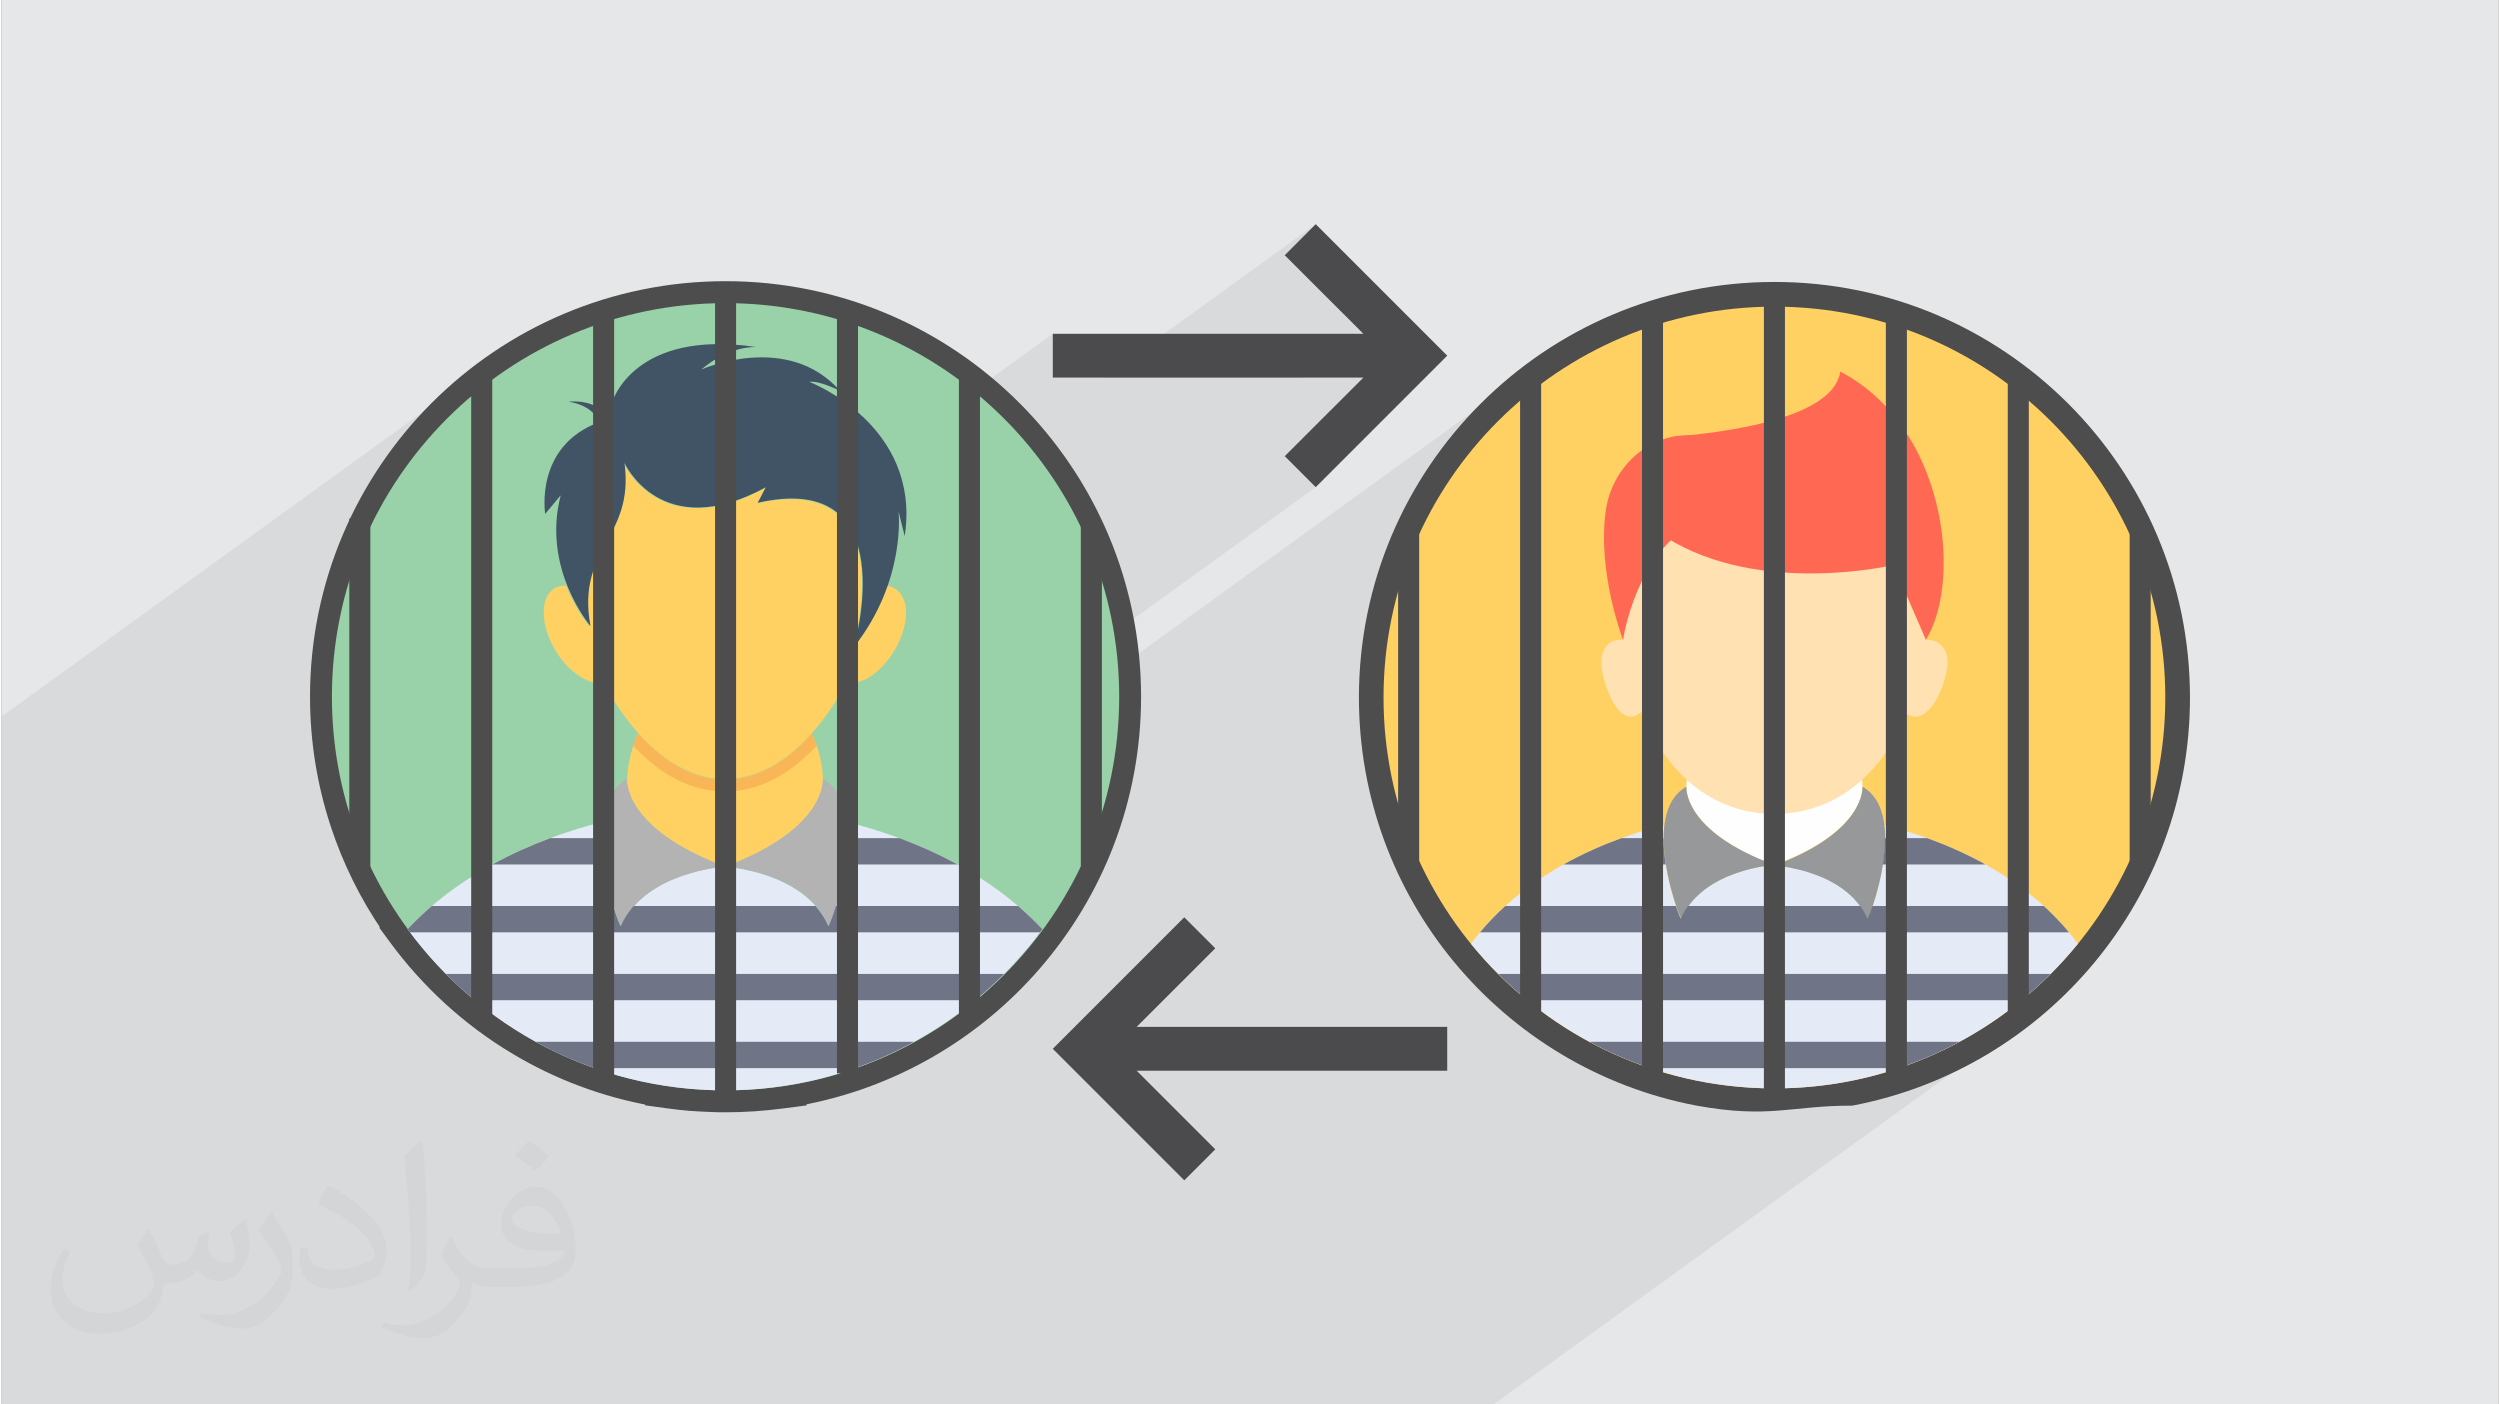 <?xml version="1.0" encoding="UTF-8"?>
<!DOCTYPE svg PUBLIC "-//W3C//DTD SVG 1.0//EN" "http://www.w3.org/TR/2001/REC-SVG-20010904/DTD/svg10.dtd">
<!-- Creator: CorelDRAW 2017 -->
<svg xmlns="http://www.w3.org/2000/svg" xml:space="preserve" width="356px" height="200px" version="1.0" shape-rendering="geometricPrecision" text-rendering="geometricPrecision" image-rendering="optimizeQuality" fill-rule="evenodd" clip-rule="evenodd"
viewBox="0 0 35600 20025"
 xmlns:xlink="http://www.w3.org/1999/xlink">
 <rect x="0" y="0" width="35600" height="20025" fill="#808080" stroke="none"/>
 <g id="Layer_x0020_1">
  <g id="_1842306495984">
   <path fill="#E6E7E8" d="M0 0l35600 0 0 20025 -35600 0 0 -20025z"/>
   <path fill="#373435" fill-opacity="0.031" d="M2102 17538c67,103 111,202 155,311 31,64 48,183 198,183 44,0 107,-14 163,-45 63,-33 111,-82 135,-159l61 -201 145 -72 10 10c-19,76 -24,148 -24,206 0,169 145,233 262,233 68,0 128,-33 128,-95 0,-81 -34,-216 -78,-338 68,-68 136,-136 214,-191l12 6c34,144 53,286 53,381 0,92 -41,195 -75,263 -70,132 -194,237 -344,237 -114,0 -240,-57 -327,-163l-5 0c-83,101 -209,194 -412,194l-63 0c-10,134 -39,229 -82,313 -122,237 -480,404 -817,404 -470,0 -705,-272 -705,-632 0,-223 72,-431 184,-577l92 37c-70,134 -116,261 -116,385 0,338 274,499 591,499 293,0 657,-188 722,-404 -24,-237 -114,-348 -250,-565 42,-72 95,-144 160,-220l13 0zm5414 -1273c99,62 196,136 290,221 -53,74 -118,142 -201,201 -94,-76 -189,-142 -286,-212 66,-74 131,-146 197,-210zm51 925c-160,0 -291,105 -291,183 0,167 320,219 702,217 -48,-196 -215,-400 -411,-400zm-359 894c208,0 390,-6 528,-41 155,-39 286,-118 286,-171 0,-15 0,-31 -5,-46 -87,9 -186,9 -274,9 -281,0 -496,-64 -581,-223 -22,-43 -36,-93 -36,-148 0,-153 65,-303 181,-406 97,-84 204,-138 313,-138 196,0 354,159 463,408 60,136 101,292 101,490 0,132 -36,243 -118,326 -153,148 -434,204 -865,204l-197 0 0 0 -51 0c-106,0 -184,-19 -244,-66l-10 0c2,24 5,49 5,72 0,97 -32,220 -97,319 -192,286 -400,410 -579,410 -182,0 -405,-70 -606,-161l36 -70c66,27 155,45 279,45 325,0 751,-313 804,-617 -12,-25 -33,-58 -65,-93 -94,-113 -155,-208 -211,-307 49,-95 92,-171 134,-239l16 -2c139,282 265,445 546,445l43 0 0 0 204 0zm-1406 299c24,-130 26,-276 26,-412l0 -202c0,-377 -48,-925 -87,-1281 68,-75 163,-161 238,-219l21 6c51,449 64,971 64,1450 0,126 -5,250 -17,340 -8,114 -73,200 -214,332l-31 -14zm-1447 -596c7,177 94,317 397,317 189,0 349,-49 526,-133 31,-15 48,-33 48,-50 0,-111 -84,-257 -228,-391 -138,-126 -322,-237 -494,-311 -58,-25 -77,-52 -77,-76 0,-52 68,-159 123,-235l20 -2c196,103 416,255 579,426 148,157 240,315 240,488 0,128 -39,250 -102,361 -216,109 -446,191 -674,191 -276,0 -465,-129 -465,-434 0,-33 0,-85 12,-151l95 0zm-500 -502l172 278c63,103 121,214 121,391l0 227c0,183 -117,379 -306,572 -147,132 -278,188 -399,188 -180,0 -386,-56 -623,-159l26 -70c76,21 163,37 270,37 341,-2 690,-251 850,-556 19,-35 27,-68 27,-91 0,-35 -20,-74 -34,-109 -87,-165 -184,-315 -291,-453 56,-88 111,-173 172,-257l15 2z"/>
   <path fill="#373435" fill-opacity="0.078" d="M11966 20025l-2362 0 -1629 0 -718 0 -959 0 -781 0 -185 0 -13 0 -156 0 -746 0 -204 0 -338 0 -358 0 -244 0 -7 0 -1735 0 -126 0 -753 0 -367 0 -285 0 0 -290 0 -310 0 -625 0 -1364 0 -215 0 -2 0 -350 0 -122 0 -525 0 -625 0 -394 0 -2013 0 -2883 0 -90 6840 -4947 -111 85 -109 88 -106 90 -105 93 -102 95 -100 97 -97 100 -96 102 -92 105 -91 107 -87 109 -85 111 -83 113 -80 115 -77 117 -74 119 -72 121 -68 123 -66 124 -63 127 -60 128 -56 130 -54 131 -51 133 -47 134 -44 136 -41 138 -38 139 -34 140 -31 141 -27 143 -24 144 -20 145 -17 146 -13 147 -9 149 -6 149 -2 150 1 118 4 117 6 117 8 116 10 115 13 115 15 114 17 114 19 113 21 112 24 111 25 111 28 109 30 109 32 108 34 107 33 100 35 99 37 98 7 16 10087 -7294 0 625 725 0 3024 -2188 -442 443 1121 1120 -865 625 865 0 -1121 1120 442 442 -11202 8101 22 12 115 61 117 58 118 55 77 34 13924 -10069 -113 82 -111 86 -109 87 -107 91 -104 92 -103 95 -99 98 -98 100 -95 102 -93 104 -90 107 -88 109 -85 111 -82 113 -80 115 -77 117 -75 119 -71 121 -69 123 -66 125 -62 126 -60 128 -57 130 -54 131 -50 133 -47 135 -45 136 -40 137 -38 139 -34 140 -31 142 -27 142 -24 144 -20 145 -17 147 -13 147 -10 148 -5 149 -2 151 6 262 17 259 28 256 40 252 50 249 60 245 71 241 81 236 91 232 100 226 109 222 118 216 128 210 135 205 144 198 152 192 162 189 171 181 177 174 185 166 193 159 198 150 206 142 211 133 218 124 223 115 229 105 234 96 239 85 244 76 248 65 252 54 185 31 169 23 156 16 144 10 135 4 128 -1 122 -5 118 -7 116 -10 116 -11 119 -12 123 -11 128 -11 137 -8 146 -6 158 -2 252 -54 248 -65 244 -75 239 -85 234 -96 229 -105 223 -115 218 -124 211 -133 206 -142 -7411 5359 -928 0 -2201 0 -4109 0 -1589 0 -477 0z"/>
   <path fill="#4B4B4D" d="M18295 3639l1121 1120 -4428 0 0 625 4428 0 -1121 1120 442 442 1875 -1875 -1875 -1875 -442 443z"/>
   <path fill="#4B4B4D" d="M17305 16387l-1121 -1121 4428 0 0 -625 -4428 0 1121 -1120 -442 -442 -1875 1875 1875 1875 442 -442z"/>
   <path fill="#606062" fill-rule="nonzero" d="M10323 4322c3099,0 5612,2513 5612,5612 0,2830 -2094,5170 -4817,5556l0 3c-265,36 -530,53 -795,53l-9 0 -4 0 -38 0 -13 0 -13 0 -13 0 -6 0 -7 0 -12 -1 -13 0 -25 -1 -13 0 -13 0 -3 0 -9 -1 -1 0c-207,-6 -408,-23 -604,-50l1 -1c-1530,-215 -2861,-1048 -3739,-2244l3 -3c-680,-928 -1082,-2072 -1082,-3311 0,-3099 2513,-5612 5613,-5612z"/>
   <path fill="#4D4D4D" fill-rule="nonzero" stroke="#4D4D4D" stroke-width="208" d="M10323 4113c1607,0 3062,652 4115,1705 1054,1054 1705,2509 1705,4116 0,1457 -535,2789 -1421,3810 -854,985 -2033,1680 -3371,1919l2 9 -208 27c-277,37 -552,56 -822,56 -64,0 -137,-1 -199,-4 -114,-4 -219,-10 -315,-17 -101,-9 -204,-20 -310,-35l-205 -28 1 -6c-707,-125 -1370,-378 -1964,-735 -668,-400 -1249,-932 -1710,-1559l-103 -140 5 -6c-311,-453 -560,-952 -734,-1485 -186,-569 -287,-1176 -287,-1806 0,-1607 652,-3062 1705,-4116 1053,-1053 2509,-1705 4116,-1705zm3821 2000c-978,-978 -2329,-1583 -3821,-1583 -1492,0 -2844,605 -3821,1583 -978,978 -1583,2329 -1583,3821 0,587 93,1151 265,1678 179,547 442,1056 775,1511l103 140c410,524 912,969 1482,1311 604,362 1285,610 2012,712l118 16 168 17c103,8 199,14 289,17l192 2c204,0 406,-11 606,-31l160 -23c1320,-187 2486,-851 3319,-1812 821,-947 1319,-2184 1319,-3538 0,-1492 -605,-2843 -1583,-3821z"/>
   <path fill="#99D1A9" fill-rule="nonzero" d="M10323 4322c3099,0 5612,2512 5612,5612 0,3100 -2513,5612 -5612,5612 -3100,0 -5613,-2512 -5613,-5612 0,-3100 2513,-5612 5613,-5612z"/>
   <path fill="#E7E9ED" fill-rule="nonzero" d="M10349 12347c-9,0 -17,9 -35,9 -9,0 -18,-9 -35,-9l70 0z"/>
   <path fill="#E4EAF6" fill-rule="nonzero" d="M14839 13248c-1016,1388 -2669,2298 -4525,2298 -1856,0 -3500,-901 -4525,-2298 795,-848 1873,-1299 2775,-1529 -80,646 256,1512 265,1485 336,-778 1476,-848 1476,-848 0,0 1140,62 1485,848 9,18 345,-839 265,-1485 910,230 1989,681 2784,1529z"/>
   <path fill="#FFD163" fill-rule="nonzero" d="M11710 11127l0 0c0,115 -70,725 -1361,1220l-70 0c-1291,-495 -1362,-1105 -1362,-1220l0 0c9,-230 62,-459 160,-671 353,397 777,662 1237,662 451,0 884,-256 1237,-662 98,212 159,441 159,671z"/>
   <path fill="#B3B3B3" fill-rule="nonzero" d="M11710 11109c0,0 62,708 -1396,1247 0,0 1140,62 1485,848 9,36 671,-1679 -89,-2095z"/>
   <path fill="#B3B3B3" fill-rule="nonzero" d="M8917 11109c-751,416 -97,2122 -79,2095 336,-778 1485,-848 1485,-848 -1467,-539 -1406,-1247 -1406,-1247z"/>
   <path fill="#F8B656" fill-rule="nonzero" d="M11622 10632c-371,398 -813,654 -1308,654 -495,0 -937,-256 -1308,-654 18,-62 44,-123 71,-176 353,397 777,662 1237,662 459,0 884,-256 1237,-662 27,53 53,114 71,176z"/>
   <path fill="#FFD163" fill-rule="nonzero" d="M12727 9280c-186,309 -469,495 -681,460 -424,786 -1043,1369 -1732,1369 -690,0 -1308,-592 -1732,-1369 -212,26 -495,-151 -681,-460 -221,-362 -230,-760 -18,-893 53,-26 106,-44 168,-35 142,362 336,583 336,583 -203,-1122 628,-1246 486,-2324 0,0 522,1158 2015,345l-115 221c2086,-469 1388,1988 1370,2050 239,-301 389,-601 478,-875 35,0 79,18 106,35 230,124 221,531 0,893z"/>
   <path fill="#415466" fill-rule="nonzero" d="M11516 5444c168,-17 442,133 442,133 -751,-858 -1980,-309 -1980,-309 416,-354 787,-319 787,-319 -1759,-265 -2060,787 -2060,787 -79,-124 -79,-301 -70,-389 -124,212 8,636 8,636 -123,-309 -556,-256 -556,-256 371,62 433,292 433,292 -928,344 -769,1308 -769,1308l221 -265c-274,1051 424,1864 424,1864 -203,-1122 628,-1246 486,-2324 0,0 522,1158 2015,345l-115 221c2113,-478 1370,2059 1370,2059 751,-955 637,-1936 637,-1936l88 354c239,-1591 -1361,-2201 -1361,-2201z"/>
   <path fill="#707487" fill-rule="nonzero" d="M6999 12325l1585 0c-19,-123 -31,-250 -32,-375l-729 0c-274,102 -552,226 -824,375zm5036 0l1593 0c-272,-149 -551,-273 -826,-375l-735 0c-1,125 -13,252 -32,375zm2804 923l-33 45 -8984 0 -33 -45c110,-117 225,-227 345,-330l2587 0c56,182 105,296 108,286 47,-108 110,-203 182,-286l2596 0c73,83 135,178 183,286 3,7 52,-107 107,-286l2597 0c119,103 235,213 345,330zm-545 638c-131,132 -268,257 -411,375l-7139 0c-143,-118 -279,-243 -410,-375l7960 0zm-1284 968c-267,147 -546,272 -837,375l-3722 0c-290,-102 -570,-228 -836,-375l5395 0z"/>
   <path fill="#606062" fill-rule="nonzero" d="M25277 4372c3078,0 5573,2495 5573,5573 0,2717 -1945,4980 -4519,5473l-26 5 -64 11 -3 1 -78 13 -8 1 -58 9 -92 13 -49 6 -79 9 -27 3 -4 0 -12 1c-35,4 -70,7 -104,10l-31 2c-39,3 -79,5 -119,8l-27 1c-40,2 -81,4 -121,5l-21 0c-43,1 -87,2 -131,2 -43,0 -87,-1 -130,-2l-22 0c-40,-1 -80,-3 -120,-5l-28 -1c-40,-2 -79,-5 -119,-8l-30 -2 -102 -9 -48 -5 -76 -9 -50 -6 -79 -11 -12 -2 -58 -9 -8 -1 -78 -13 -3 0 -63 -12 -29 -5c-2573,-494 -4518,-2756 -4518,-5473 0,-3078 2495,-5573 5573,-5573z"/>
   <path fill="#4D4D4D" fill-rule="nonzero" stroke="#4D4D4D" stroke-width="208" d="M25277 4124c1607,0 3062,652 4116,1705 1053,1053 1705,2508 1705,4116 0,1406 -500,2697 -1331,3703 -845,1023 -2034,1753 -3390,2012 -878,0 -1171,188 -2200,0 -1356,-260 -2545,-990 -3390,-2014 -831,-1006 -1330,-2296 -1330,-3701 0,-1608 651,-3063 1705,-4116 1053,-1053 2508,-1705 4115,-1705zm3766 2055c-963,-964 -2295,-1560 -3766,-1560 -1470,0 -2802,596 -3766,1560 -963,963 -1560,2295 -1560,3766 0,1287 457,2468 1216,3388 773,937 1861,1604 3102,1842 671,132 1344,124 2015,1 1241,-238 2329,-906 3103,-1843 759,-920 1216,-2101 1216,-3388 0,-1471 -596,-2803 -1560,-3766z"/>
   <path fill="#FFD163" fill-rule="nonzero" d="M25277 4372c3078,0 5573,2495 5573,5573 0,3078 -2495,5573 -5573,5573 -3078,0 -5573,-2495 -5573,-5573 0,-3078 2495,-5573 5573,-5573z"/>
   <path fill="#8DD7F7" fill-rule="nonzero" d="M25304 12332c-9,0 -18,9 -27,9 -9,0 -17,-9 -26,-9l53 0z"/>
   <path fill="#E4EAF6" fill-rule="nonzero" d="M29604 13455c-1018,1255 -2580,2063 -4327,2063 -1746,0 -3309,-808 -4327,-2063 729,-974 1843,-1457 2756,-1694 -70,580 228,1352 237,1334 307,-702 1334,-763 1334,-763 0,0 1027,61 1325,763 9,18 316,-754 237,-1334 922,237 2045,720 2765,1694z"/>
   <path fill="#FEFEFE" fill-rule="nonzero" d="M26532 11217c0,0 0,0 0,9 0,88 -44,649 -1228,1097l-53 0c-1185,-448 -1229,-1009 -1229,-1097 0,-9 0,-9 0,-9 0,-114 26,-228 53,-342 342,430 755,720 1202,720 448,0 860,-290 1203,-720 26,114 52,228 52,342z"/>
   <path fill="#96989A" fill-rule="nonzero" d="M26532 11217c0,0 62,632 -1255,1124 0,0 1027,61 1325,763 18,18 606,-1509 -70,-1887z"/>
   <path fill="#96989A" fill-rule="nonzero" d="M24022 11217c-676,378 -88,1905 -70,1878 307,-702 1325,-763 1325,-763 -1316,-483 -1255,-1115 -1255,-1115z"/>
   <path fill="#707487" fill-rule="nonzero" d="M22271 12325l1456 0c-19,-123 -31,-251 -32,-375l-599 0c-273,100 -553,223 -825,375zm4551 0l1463 0c-273,-152 -554,-275 -830,-375l-603 0c1,124 -11,252 -30,375zm2393 1561c-131,132 -269,257 -414,375l-7048 0c-144,-118 -282,-243 -414,-375l7876 0zm-1300 968c-275,148 -565,274 -865,375l-3546 0c-300,-101 -589,-227 -864,-375l5275 0zm-6836 -1561c113,-135 234,-259 360,-375l2434 0c38,114 67,183 70,177 28,-64 62,-123 101,-177l2459 0c39,54 72,113 99,177 3,6 34,-63 72,-177l2444 0c126,116 247,240 359,375l-8398 0z"/>
   <path fill="#4D4D4D" fill-rule="nonzero" d="M5258 7394l0 5016 -300 0 0 -5016 300 0z"/>
   <path fill="#4D4D4D" fill-rule="nonzero" d="M6996 5310l0 9203 -300 0 0 -9203 300 0z"/>
   <path fill="#4D4D4D" fill-rule="nonzero" d="M8734 4486l0 10916 -300 0 0 -10916 300 0z"/>
   <path fill="#4D4D4D" fill-rule="nonzero" d="M10473 4146l0 11575 -300 0 0 -11575 300 0z"/>
   <path fill="#4D4D4D" fill-rule="nonzero" d="M12211 4504l0 10800 -300 0 0 -10800 300 0z"/>
   <path fill="#4D4D4D" fill-rule="nonzero" d="M13950 5380l0 9142 -300 0 0 -9142 300 0z"/>
   <path fill="#4D4D4D" fill-rule="nonzero" d="M15688 7447l0 4970 -300 0 0 -4970 300 0z"/>
   <path fill="#FFE1B2" fill-rule="nonzero" d="M27437 8827c0,1236 -712,2777 -2160,2777 -1448,0 -2159,-1541 -2159,-2777 0,-1234 967,-1696 2159,-1696 1193,0 2160,462 2160,1696z"/>
   <path fill="#FF6953" fill-rule="nonzero" d="M24352 6206l-308 0c-597,0 -1083,476 -1170,1066 -129,874 244,1850 244,1850 0,0 193,-1285 1041,-1658 453,-198 193,-1258 193,-1258z"/>
   <path fill="#FF6953" fill-rule="nonzero" d="M23819 6230c1805,-160 2339,-555 2397,-931 1479,765 1760,2937 1221,3823l-463 -1066c0,0 -1902,450 -3239,-392l84 -1434z"/>
   <path fill="#FFE1B2" fill-rule="nonzero" d="M23192 9136c-231,-58 -382,66 -382,308 0,322 311,1109 637,617 327,-491 -255,-925 -255,-925z"/>
   <path fill="#FFE1B2" fill-rule="nonzero" d="M27327 9136c253,-58 418,66 418,308 0,322 -339,1109 -696,617 -357,-491 278,-925 278,-925z"/>
   <g>
    <path fill="#4D4D4D" fill-rule="nonzero" d="M20212 7569l0 4717 -300 0 0 -4717 300 0z"/>
    <path fill="#4D4D4D" fill-rule="nonzero" d="M21951 5426l0 9087 -300 0 0 -9087 300 0z"/>
    <path fill="#4D4D4D" fill-rule="nonzero" d="M23689 4486l0 10916 -300 0 0 -10916 300 0z"/>
    <path fill="#4D4D4D" fill-rule="nonzero" d="M25427 4146l0 11575 -300 0 0 -11575 300 0z"/>
    <path fill="#4D4D4D" fill-rule="nonzero" d="M27166 4504l0 10800 -300 0 0 -10800 300 0z"/>
    <path fill="#4D4D4D" fill-rule="nonzero" d="M28904 5380l0 9142 -300 0 0 -9142 300 0z"/>
    <path fill="#4D4D4D" fill-rule="nonzero" d="M30642 7577l0 4815 -300 0 0 -4815 300 0z"/>
   </g>
  </g>
 </g>
</svg>
